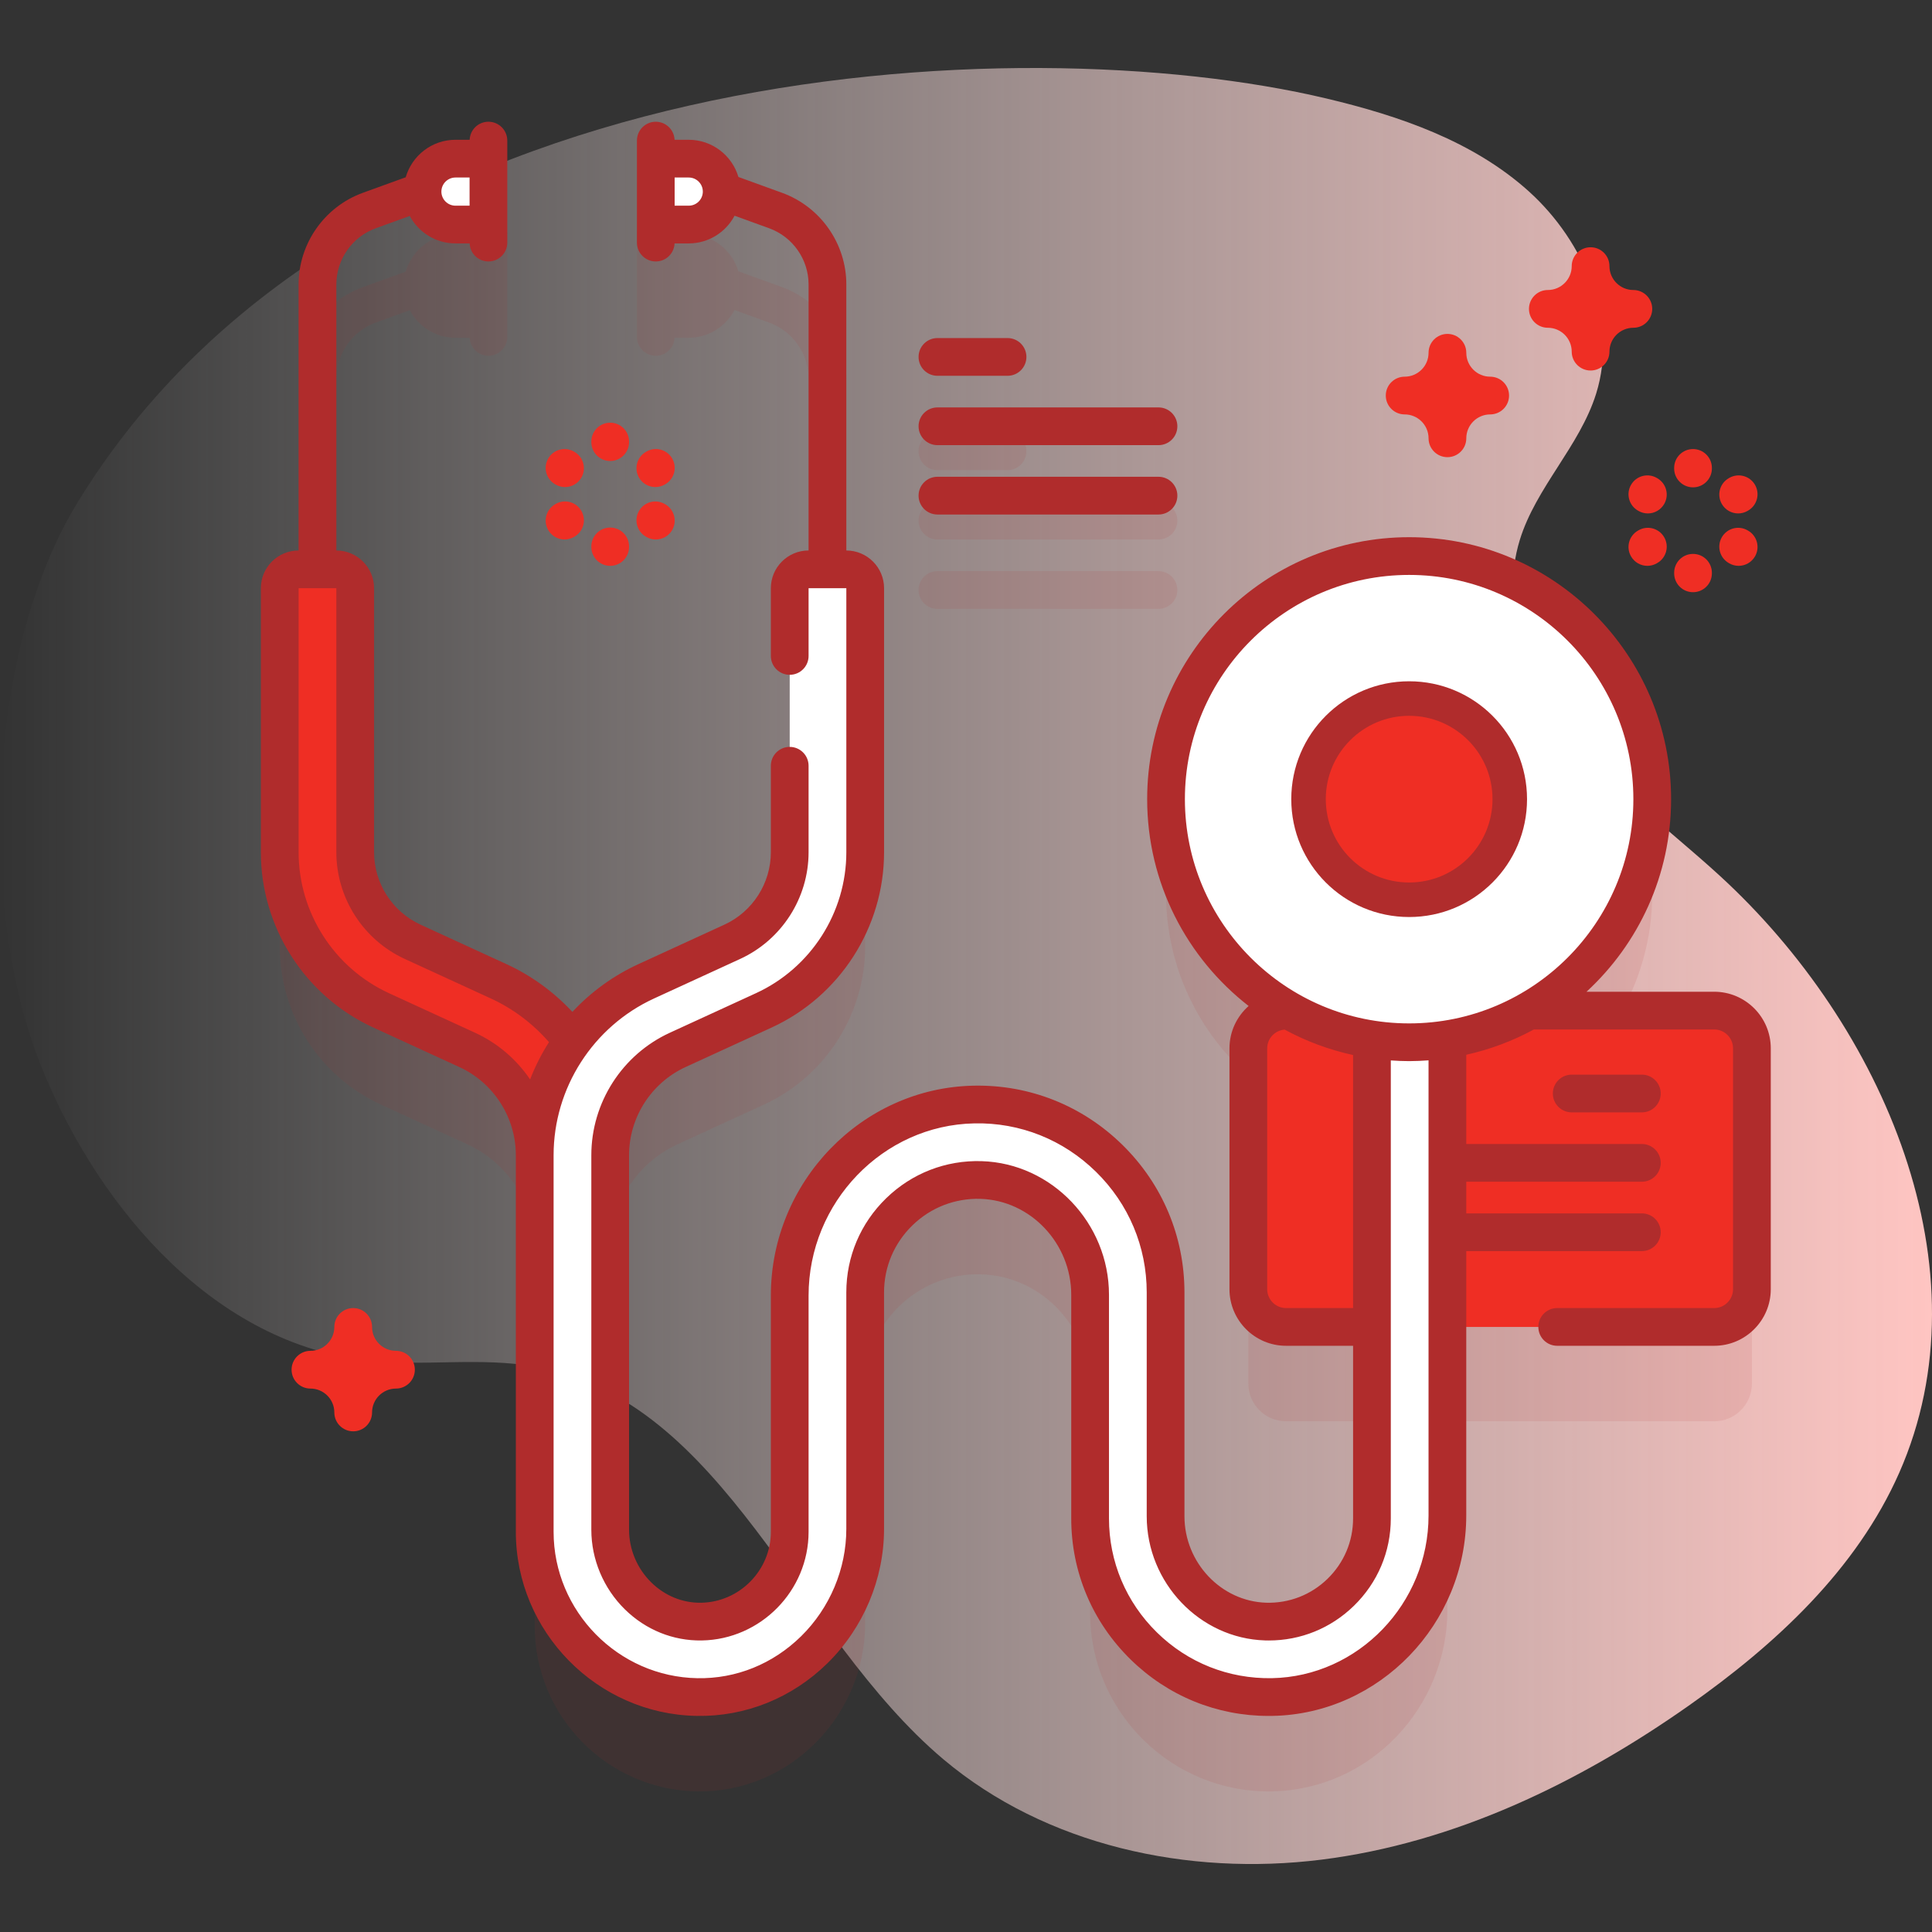 <svg width="100" height="100" viewBox="0 0 100 100" fill="none" xmlns="http://www.w3.org/2000/svg">
<rect x="0" y="0" width="100" height="100" fill="#333333" stroke="none"/>
<g clip-path="url(#clip0_344_3786)">
<path d="M3.972 26.077C-0.709 33.772 -1.202 47.095 2.227 55.424C5.23 62.719 11.204 69.566 19.047 70.424C21.931 70.74 24.878 70.224 27.733 70.744C37.549 72.531 41.2 84.629 48.828 91.059C54.138 95.534 61.504 97.118 68.394 96.256C75.284 95.394 81.734 92.279 87.412 88.282C91.896 85.127 96.091 81.247 98.304 76.23C102.941 65.715 97.486 53.086 89.01 45.324C86.37 42.907 83.427 40.775 81.221 37.956C79.016 35.137 77.612 31.375 78.663 27.953C79.501 25.223 81.758 23.107 82.614 20.382C83.777 16.674 82.021 12.515 79.137 9.91C76.252 7.306 72.436 5.996 68.655 5.098C52.815 1.332 18.104 2.847 3.972 26.077Z" fill="url(#paint0_linear_344_3786)"/>
<g opacity="0.1">
<path d="M48.522 24.334H52.151C52.69 24.334 53.127 23.897 53.127 23.357C53.127 22.818 52.69 22.381 52.151 22.381H48.522C47.982 22.381 47.545 22.818 47.545 23.357C47.545 23.897 47.982 24.334 48.522 24.334Z" fill="#B02C2C"/>
<path d="M48.522 27.924H59.964C60.503 27.924 60.94 27.487 60.94 26.947C60.94 26.408 60.503 25.971 59.964 25.971H48.522C47.982 25.971 47.545 26.408 47.545 26.947C47.545 27.486 47.982 27.924 48.522 27.924Z" fill="#B02C2C"/>
<path d="M48.522 31.515H59.964C60.503 31.515 60.94 31.078 60.94 30.538C60.94 29.999 60.503 29.561 59.964 29.561H48.522C47.982 29.561 47.545 29.999 47.545 30.538C47.545 31.078 47.982 31.515 48.522 31.515Z" fill="#B02C2C"/>
<path d="M88.726 57.192H79.143C82.95 55.028 85.52 50.939 85.52 46.247C85.52 39.298 79.886 33.664 72.936 33.664C65.987 33.664 60.353 39.298 60.353 46.247C60.353 50.939 62.923 55.028 66.73 57.192H66.566C65.487 57.192 64.613 58.066 64.613 59.145V71.612C64.613 72.69 65.487 73.565 66.566 73.565H71.011V83.476C71.011 86.476 68.527 88.906 65.509 88.816C62.603 88.728 60.33 86.269 60.33 83.362V71.778C60.33 66.353 55.863 61.95 50.414 62.054C45.09 62.154 40.875 66.614 40.875 71.943V84.171C40.875 86.706 38.834 88.775 36.308 88.818C33.711 88.861 31.584 86.665 31.584 84.066V64.675C31.584 62.339 32.955 60.2 35.078 59.226L39.533 57.179C42.722 55.714 44.781 52.501 44.781 48.993V35.329C44.781 34.79 44.344 34.353 43.805 34.353V19.608C43.805 17.491 42.468 15.584 40.477 14.861L38.22 14.043C37.892 12.932 36.864 12.118 35.648 12.118H34.915C34.892 11.598 34.468 11.184 33.943 11.184C33.404 11.184 32.966 11.621 32.966 12.16V16.506V17.439C32.966 17.979 33.404 18.416 33.943 18.416C34.468 18.416 34.892 18.001 34.915 17.482H35.648C36.677 17.482 37.571 16.9 38.02 16.048L39.811 16.698C41.032 17.14 41.852 18.31 41.852 19.608V34.352H41.851C41.312 34.352 40.875 34.79 40.875 35.329V48.993C40.875 50.979 39.709 52.8 37.904 53.628L33.447 55.677C31.905 56.384 30.605 57.464 29.63 58.779C28.656 57.463 27.355 56.383 25.814 55.676L21.357 53.629C19.546 52.797 18.385 50.986 18.385 48.993V35.328C18.385 34.789 17.948 34.352 17.409 34.352V19.608C17.409 18.31 18.229 17.14 19.449 16.697L21.209 16.059C21.66 16.905 22.551 17.482 23.575 17.482H24.309C24.331 18.001 24.756 18.416 25.281 18.416C25.82 18.416 26.257 17.979 26.257 17.439V16.505V12.16C26.257 11.621 25.82 11.184 25.281 11.184C24.756 11.184 24.331 11.599 24.309 12.118H23.575C22.354 12.118 21.323 12.939 21 14.058L18.783 14.862C16.792 15.584 15.455 17.491 15.455 19.608V34.352C14.916 34.352 14.479 34.789 14.479 35.329V48.993C14.479 52.513 16.528 55.71 19.726 57.179L24.183 59.226C26.305 60.201 27.677 62.34 27.677 64.675V67.717C27.677 67.719 27.677 67.721 27.677 67.723V84.171C27.677 88.837 31.433 92.642 36.081 92.722C40.865 92.804 44.781 88.806 44.781 84.021V71.778C44.781 68.511 47.488 65.862 50.779 65.96C53.945 66.054 56.423 68.736 56.423 71.902V83.476C56.423 88.634 60.669 92.82 65.849 92.722C70.912 92.626 74.917 88.386 74.917 83.322V73.565H88.726C89.805 73.565 90.679 72.69 90.679 71.612V59.145C90.679 58.066 89.805 57.192 88.726 57.192Z" fill="#B02C2C"/>
</g>
<path d="M88.726 68.682H66.566C65.488 68.682 64.613 67.807 64.613 66.728V54.262C64.613 53.183 65.488 52.309 66.566 52.309H88.726C89.805 52.309 90.68 53.183 90.68 54.262V66.728C90.68 67.807 89.805 68.682 88.726 68.682Z" fill="#EF2E24"/>
<path d="M84.981 57.576H81.352C80.812 57.576 80.375 57.139 80.375 56.6C80.375 56.06 80.812 55.623 81.352 55.623H84.981C85.52 55.623 85.958 56.06 85.958 56.6C85.958 57.139 85.52 57.576 84.981 57.576Z" fill="#B02C2C"/>
<path d="M84.981 61.166H73.539C73 61.166 72.562 60.729 72.562 60.19C72.562 59.65 73 59.213 73.539 59.213H84.981C85.52 59.213 85.958 59.65 85.958 60.19C85.958 60.729 85.52 61.166 84.981 61.166Z" fill="#B02C2C"/>
<path d="M84.981 64.757H73.539C73 64.757 72.562 64.32 72.562 63.78C72.562 63.241 73 62.804 73.539 62.804H84.981C85.52 62.804 85.958 63.241 85.958 63.78C85.958 64.32 85.52 64.757 84.981 64.757Z" fill="#B02C2C"/>
<path d="M25.28 11.622H23.575C22.633 11.622 21.869 10.859 21.869 9.917C21.869 8.975 22.633 8.211 23.575 8.211H25.28V11.622Z" fill="white"/>
<path d="M33.941 11.622H35.647C36.589 11.622 37.353 10.859 37.353 9.917C37.353 8.975 36.589 8.211 35.647 8.211H33.941V11.622Z" fill="white"/>
<path d="M18.385 30.445V44.11C18.385 46.103 19.546 47.913 21.357 48.745L25.813 50.792C29.318 52.402 31.583 55.935 31.583 59.792V62.767C31.583 63.807 30.798 64.715 29.76 64.783C28.622 64.856 27.677 63.955 27.677 62.834V59.792C27.677 57.456 26.305 55.317 24.183 54.342L19.726 52.295C16.528 50.826 14.479 47.63 14.479 44.11V30.445C14.479 29.906 14.916 29.469 15.455 29.469H17.408C17.948 29.468 18.385 29.906 18.385 30.445Z" fill="#EF2E24"/>
<path d="M74.918 45.765V78.439C74.918 83.503 70.912 87.743 65.85 87.839C60.67 87.936 56.424 83.751 56.424 78.593V67.019C56.424 63.852 53.945 61.171 50.779 61.077C47.488 60.98 44.781 63.628 44.781 66.895V79.138C44.781 83.923 40.865 87.921 36.082 87.839C31.434 87.759 27.678 83.954 27.678 79.288V59.792C27.678 55.935 29.941 52.403 33.447 50.794L37.904 48.745C39.709 47.917 40.875 46.097 40.875 44.11V30.446C40.875 29.907 41.312 29.47 41.852 29.47H43.805C44.344 29.47 44.781 29.907 44.781 30.446V44.11C44.781 47.618 42.723 50.831 39.533 52.296L35.078 54.343C32.955 55.317 31.584 57.456 31.584 59.792V79.183C31.584 81.782 33.711 83.978 36.309 83.935C38.834 83.892 40.875 81.823 40.875 79.288V67.06C40.875 61.731 45.09 57.27 50.414 57.171C55.863 57.067 60.33 61.47 60.33 66.895V78.48C60.33 81.386 62.603 83.845 65.51 83.933C68.527 84.022 71.012 81.593 71.012 78.593V45.831C71.012 44.79 71.797 43.882 72.834 43.815C73.973 43.741 74.918 44.642 74.918 45.765Z" fill="white"/>
<path d="M85.188 44.287C86.786 37.525 82.6 30.748 75.838 29.149C69.076 27.551 62.299 31.737 60.701 38.499C59.102 45.261 63.288 52.038 70.05 53.636C76.812 55.235 83.589 51.049 85.188 44.287Z" fill="white"/>
<path d="M72.937 47.465C76.307 47.465 79.039 44.734 79.039 41.364C79.039 37.994 76.307 35.263 72.937 35.263C69.568 35.263 66.836 37.994 66.836 41.364C66.836 44.734 69.568 47.465 72.937 47.465Z" fill="#B02C2C"/>
<path d="M72.937 45.678C75.32 45.678 77.252 43.747 77.252 41.364C77.252 38.981 75.32 37.05 72.937 37.05C70.555 37.05 68.623 38.981 68.623 41.364C68.623 43.747 70.555 45.678 72.937 45.678Z" fill="#EF2E24"/>
<path d="M88.726 51.332H82.118C84.808 48.852 86.496 45.302 86.496 41.364C86.496 33.888 80.414 27.805 72.937 27.805C65.46 27.805 59.377 33.888 59.377 41.364C59.377 45.713 61.437 49.587 64.629 52.07C64.022 52.607 63.637 53.389 63.637 54.262V66.728C63.637 68.344 64.951 69.658 66.566 69.658H70.035V78.594C70.035 79.782 69.564 80.893 68.708 81.724C67.853 82.553 66.724 82.99 65.538 82.956C63.205 82.886 61.307 80.879 61.307 78.48V66.896C61.307 64.002 60.166 61.29 58.096 59.258C56.026 57.227 53.294 56.136 50.397 56.194C44.608 56.304 39.899 61.178 39.899 67.059V79.289C39.899 81.278 38.281 82.924 36.293 82.957C35.339 82.976 34.416 82.6 33.709 81.905C32.979 81.187 32.56 80.195 32.56 79.183V59.793C32.56 57.837 33.709 56.047 35.485 55.23L39.942 53.184C43.476 51.56 45.759 47.999 45.759 44.111V30.446C45.759 29.369 44.882 28.493 43.806 28.493V14.725C43.806 12.608 42.468 10.701 40.478 9.979L38.221 9.16C37.893 8.049 36.865 7.235 35.649 7.235H34.916C34.893 6.716 34.468 6.301 33.943 6.301C33.404 6.301 32.967 6.738 32.967 7.278V8.212V12.557C32.967 13.096 33.404 13.533 33.943 13.533C34.468 13.533 34.893 13.119 34.916 12.599H35.649C36.677 12.599 37.571 12.017 38.021 11.165L39.812 11.815C41.032 12.258 41.852 13.427 41.852 14.725V28.492C40.775 28.492 39.899 29.369 39.899 30.445V33.952C39.899 34.491 40.337 34.928 40.876 34.928C41.415 34.928 41.852 34.491 41.852 33.952V30.445H43.806V44.111C43.806 47.238 41.969 50.103 39.127 51.408L34.67 53.455C32.202 54.589 30.607 57.076 30.607 59.792V79.183C30.607 80.715 31.239 82.215 32.34 83.297C33.423 84.362 34.842 84.936 36.326 84.91C39.373 84.858 41.852 82.336 41.852 79.288V67.059C41.852 62.234 45.702 58.236 50.434 58.146C52.801 58.095 55.035 58.991 56.728 60.652C58.422 62.313 59.354 64.531 59.354 66.895V78.48C59.354 81.924 62.102 84.807 65.48 84.908C65.545 84.91 65.609 84.911 65.673 84.911C67.324 84.911 68.878 84.281 70.069 83.125C71.306 81.923 71.988 80.314 71.988 78.594V54.887C72.302 54.909 72.618 54.924 72.937 54.924C73.275 54.924 73.609 54.907 73.941 54.883V78.439C73.941 82.999 70.303 86.778 65.831 86.862C63.594 86.9 61.482 86.064 59.882 84.494C58.282 82.924 57.401 80.829 57.401 78.594V67.019C57.401 63.312 54.443 60.209 50.808 60.101C48.956 60.045 47.202 60.727 45.871 62.019C44.539 63.312 43.805 65.044 43.805 66.895V79.136C43.805 81.205 42.953 83.23 41.467 84.691C40.007 86.126 38.103 86.899 36.098 86.863C31.993 86.793 28.654 83.395 28.654 79.288V62.834V59.792C28.654 56.316 30.695 53.132 33.854 51.681L38.311 49.634C40.462 48.645 41.852 46.478 41.852 44.111V39.636C41.852 39.096 41.414 38.659 40.875 38.659C40.336 38.659 39.899 39.096 39.899 39.636V44.111C39.899 45.717 38.956 47.188 37.496 47.859L33.039 49.906C31.729 50.507 30.577 51.354 29.627 52.375C28.662 51.341 27.503 50.494 26.221 49.906L21.765 47.859C20.305 47.188 19.362 45.717 19.362 44.111V30.446C19.362 29.369 18.485 28.493 17.409 28.493V14.725C17.409 13.427 18.229 12.257 19.449 11.815L21.209 11.177C21.66 12.022 22.551 12.599 23.575 12.599H24.309C24.331 13.119 24.756 13.533 25.281 13.533C25.82 13.533 26.257 13.096 26.257 12.557V8.211V7.277C26.257 6.738 25.82 6.301 25.281 6.301C24.756 6.301 24.331 6.716 24.309 7.235H23.575C22.354 7.235 21.323 8.056 21 9.175L18.783 9.979C16.792 10.701 15.455 12.608 15.455 14.725V28.493C14.378 28.493 13.502 29.369 13.502 30.446V44.111C13.502 47.999 15.785 51.56 19.319 53.183L23.775 55.23C25.552 56.046 26.7 57.837 26.7 59.792V62.834V79.288C26.7 84.453 30.901 88.727 36.064 88.815C38.588 88.859 40.999 87.888 42.835 86.083C44.693 84.258 45.758 81.726 45.758 79.136V66.895C45.758 65.577 46.281 64.343 47.23 63.421C48.179 62.499 49.43 62.014 50.749 62.053C53.34 62.13 55.447 64.358 55.447 67.019V78.594C55.447 81.357 56.536 83.948 58.514 85.888C60.443 87.782 62.977 88.817 65.668 88.817C65.734 88.817 65.801 88.817 65.867 88.815C71.395 88.71 75.893 84.055 75.893 78.439V54.595C77.133 54.318 78.31 53.875 79.397 53.283C79.403 53.283 79.409 53.285 79.415 53.285H88.726C89.264 53.285 89.702 53.723 89.702 54.262V66.729C89.702 67.267 89.264 67.705 88.726 67.705H80.601C80.061 67.705 79.624 68.142 79.624 68.682C79.624 69.221 80.061 69.658 80.601 69.658H88.726C90.341 69.658 91.655 68.344 91.655 66.729V54.262C91.656 52.646 90.342 51.332 88.726 51.332ZM35.649 10.646H34.919V9.188H35.649C36.051 9.188 36.378 9.515 36.378 9.917C36.378 10.319 36.051 10.646 35.649 10.646ZM23.576 9.188H24.305V10.646H23.576C23.174 10.646 22.846 10.319 22.846 9.917C22.847 9.515 23.174 9.188 23.576 9.188ZM24.591 53.455L20.135 51.408C17.293 50.102 15.456 47.238 15.456 44.111V30.446H17.409V44.111C17.409 46.477 18.799 48.645 20.95 49.634L25.406 51.681C26.553 52.207 27.584 52.984 28.415 53.941C28.027 54.549 27.7 55.196 27.438 55.871C26.737 54.841 25.764 53.994 24.591 53.455ZM70.035 67.705H66.566C66.028 67.705 65.59 67.267 65.59 66.728V54.262C65.59 53.748 65.99 53.331 66.494 53.293C67.591 53.888 68.781 54.334 70.035 54.608V67.705ZM61.33 41.364C61.33 34.964 66.537 29.758 72.937 29.758C79.337 29.758 84.543 34.964 84.543 41.364C84.543 47.764 79.337 52.971 72.937 52.971C66.537 52.971 61.33 47.764 61.33 41.364Z" fill="#B02C2C"/>
<path d="M48.522 19.451H52.151C52.69 19.451 53.127 19.014 53.127 18.475C53.127 17.935 52.69 17.498 52.151 17.498H48.522C47.982 17.498 47.545 17.935 47.545 18.475C47.545 19.014 47.982 19.451 48.522 19.451Z" fill="#B02C2C"/>
<path d="M48.522 23.041H59.964C60.503 23.041 60.94 22.604 60.94 22.064C60.94 21.525 60.503 21.088 59.964 21.088H48.522C47.982 21.088 47.545 21.525 47.545 22.064C47.545 22.604 47.982 23.041 48.522 23.041Z" fill="#B02C2C"/>
<path d="M48.522 26.631H59.964C60.503 26.631 60.94 26.194 60.94 25.654C60.94 25.115 60.503 24.678 59.964 24.678H48.522C47.982 24.678 47.545 25.115 47.545 25.654C47.545 26.194 47.982 26.631 48.522 26.631Z" fill="#B02C2C"/>
<path d="M74.919 23.663C74.379 23.663 73.942 23.226 73.942 22.687C73.942 22.005 73.387 21.45 72.705 21.45C72.166 21.45 71.728 21.013 71.728 20.473C71.728 19.934 72.166 19.497 72.705 19.497C73.387 19.497 73.942 18.942 73.942 18.26C73.942 17.72 74.379 17.283 74.919 17.283C75.458 17.283 75.895 17.72 75.895 18.26C75.895 18.942 76.45 19.497 77.132 19.497C77.671 19.497 78.109 19.934 78.109 20.473C78.109 21.013 77.671 21.45 77.132 21.45C76.45 21.45 75.895 22.005 75.895 22.687C75.895 23.226 75.458 23.663 74.919 23.663Z" fill="#EF2E24"/>
<path d="M18.282 74.085C17.743 74.085 17.305 73.648 17.305 73.109C17.305 72.427 16.75 71.872 16.068 71.872C15.529 71.872 15.092 71.435 15.092 70.895C15.092 70.356 15.529 69.919 16.068 69.919C16.75 69.919 17.305 69.364 17.305 68.682C17.305 68.142 17.743 67.705 18.282 67.705C18.821 67.705 19.258 68.142 19.258 68.682C19.258 69.364 19.813 69.919 20.495 69.919C21.035 69.919 21.472 70.356 21.472 70.895C21.472 71.435 21.035 71.872 20.495 71.872C19.814 71.872 19.258 72.427 19.258 73.109C19.258 73.648 18.821 74.085 18.282 74.085Z" fill="#EF2E24"/>
<path d="M82.329 19.178C81.79 19.178 81.352 18.741 81.352 18.202C81.352 17.52 80.797 16.965 80.115 16.965C79.576 16.965 79.139 16.527 79.139 15.988C79.139 15.449 79.576 15.011 80.115 15.011C80.797 15.011 81.352 14.456 81.352 13.774C81.352 13.235 81.79 12.798 82.329 12.798C82.868 12.798 83.305 13.235 83.305 13.774C83.305 14.456 83.86 15.011 84.542 15.011C85.081 15.011 85.519 15.449 85.519 15.988C85.519 16.527 85.081 16.965 84.542 16.965C83.86 16.965 83.305 17.52 83.305 18.202C83.305 18.741 82.868 19.178 82.329 19.178Z" fill="#EF2E24"/>
<path d="M87.631 25.225C87.092 25.225 86.654 24.788 86.654 24.249V24.22C86.654 23.68 87.092 23.243 87.631 23.243C88.17 23.243 88.607 23.68 88.607 24.22V24.249C88.607 24.788 88.17 25.225 87.631 25.225Z" fill="#EF2E24"/>
<path d="M87.631 30.652C87.092 30.652 86.654 30.215 86.654 29.676V29.646C86.654 29.107 87.092 28.67 87.631 28.67C88.17 28.67 88.607 29.107 88.607 29.646V29.676C88.607 30.215 88.17 30.652 87.631 30.652Z" fill="#EF2E24"/>
<path d="M85.292 26.575C85.126 26.575 84.958 26.532 84.804 26.443L84.778 26.428C84.312 26.158 84.152 25.561 84.423 25.094C84.693 24.627 85.29 24.468 85.757 24.738L85.782 24.753C86.249 25.023 86.409 25.62 86.138 26.087C85.957 26.4 85.629 26.575 85.292 26.575Z" fill="#EF2E24"/>
<path d="M89.991 29.288C89.825 29.288 89.657 29.245 89.503 29.156L89.478 29.141C89.011 28.871 88.852 28.274 89.122 27.807C89.392 27.34 89.989 27.18 90.456 27.451L90.482 27.466C90.948 27.736 91.108 28.333 90.838 28.8C90.656 29.113 90.329 29.288 89.991 29.288Z" fill="#EF2E24"/>
<path d="M85.269 29.288C84.932 29.288 84.604 29.113 84.423 28.8C84.152 28.333 84.312 27.736 84.778 27.466L84.804 27.451C85.271 27.18 85.868 27.34 86.138 27.807C86.409 28.274 86.249 28.871 85.782 29.141L85.757 29.156C85.603 29.245 85.435 29.288 85.269 29.288Z" fill="#EF2E24"/>
<path d="M89.968 26.575C89.631 26.575 89.303 26.4 89.122 26.087C88.852 25.62 89.011 25.023 89.478 24.753L89.503 24.738C89.97 24.468 90.568 24.627 90.838 25.094C91.108 25.561 90.948 26.158 90.482 26.428L90.456 26.443C90.302 26.532 90.134 26.575 89.968 26.575Z" fill="#EF2E24"/>
<path d="M31.584 23.861C31.045 23.861 30.607 23.424 30.607 22.885V22.855C30.607 22.316 31.045 21.879 31.584 21.879C32.123 21.879 32.56 22.316 32.56 22.855V22.885C32.56 23.424 32.123 23.861 31.584 23.861Z" fill="#EF2E24"/>
<path d="M31.584 29.288C31.045 29.288 30.607 28.851 30.607 28.311V28.282C30.607 27.743 31.045 27.306 31.584 27.306C32.123 27.306 32.56 27.743 32.56 28.282V28.311C32.56 28.851 32.123 29.288 31.584 29.288Z" fill="#EF2E24"/>
<path d="M29.245 25.211C29.08 25.211 28.912 25.169 28.758 25.08L28.733 25.066C28.266 24.796 28.105 24.199 28.375 23.732C28.645 23.265 29.241 23.104 29.709 23.374L29.734 23.389C30.201 23.658 30.362 24.255 30.092 24.722C29.911 25.036 29.583 25.211 29.245 25.211Z" fill="#EF2E24"/>
<path d="M33.945 27.924C33.779 27.924 33.61 27.882 33.456 27.793L33.431 27.778C32.964 27.508 32.805 26.911 33.075 26.444C33.345 25.977 33.942 25.817 34.409 26.088L34.435 26.102C34.901 26.373 35.061 26.97 34.791 27.437C34.61 27.75 34.282 27.924 33.945 27.924Z" fill="#EF2E24"/>
<path d="M29.222 27.924C28.884 27.924 28.556 27.748 28.375 27.435C28.105 26.967 28.266 26.37 28.733 26.101L28.758 26.086C29.226 25.816 29.823 25.977 30.092 26.444C30.362 26.911 30.201 27.508 29.734 27.778L29.709 27.793C29.555 27.881 29.387 27.924 29.222 27.924Z" fill="#EF2E24"/>
<path d="M33.921 25.21C33.584 25.21 33.256 25.036 33.075 24.723C32.805 24.256 32.964 23.659 33.431 23.389L33.456 23.374C33.923 23.103 34.521 23.263 34.791 23.73C35.061 24.197 34.902 24.794 34.435 25.064L34.41 25.079C34.255 25.168 34.087 25.21 33.921 25.21Z" fill="#EF2E24"/>
</g>
<defs>
<linearGradient id="paint0_linear_344_3786" x1="-4.94071e-05" y1="50.001" x2="100" y2="50.001" gradientUnits="userSpaceOnUse">
<stop stop-color="white" stop-opacity="0"/>
<stop offset="1" stop-color="#FFC5C2"/>
</linearGradient>
<clipPath id="clip0_344_3786">
<rect width="100" height="100" fill="white"/>
</clipPath>
</defs>
</svg>
